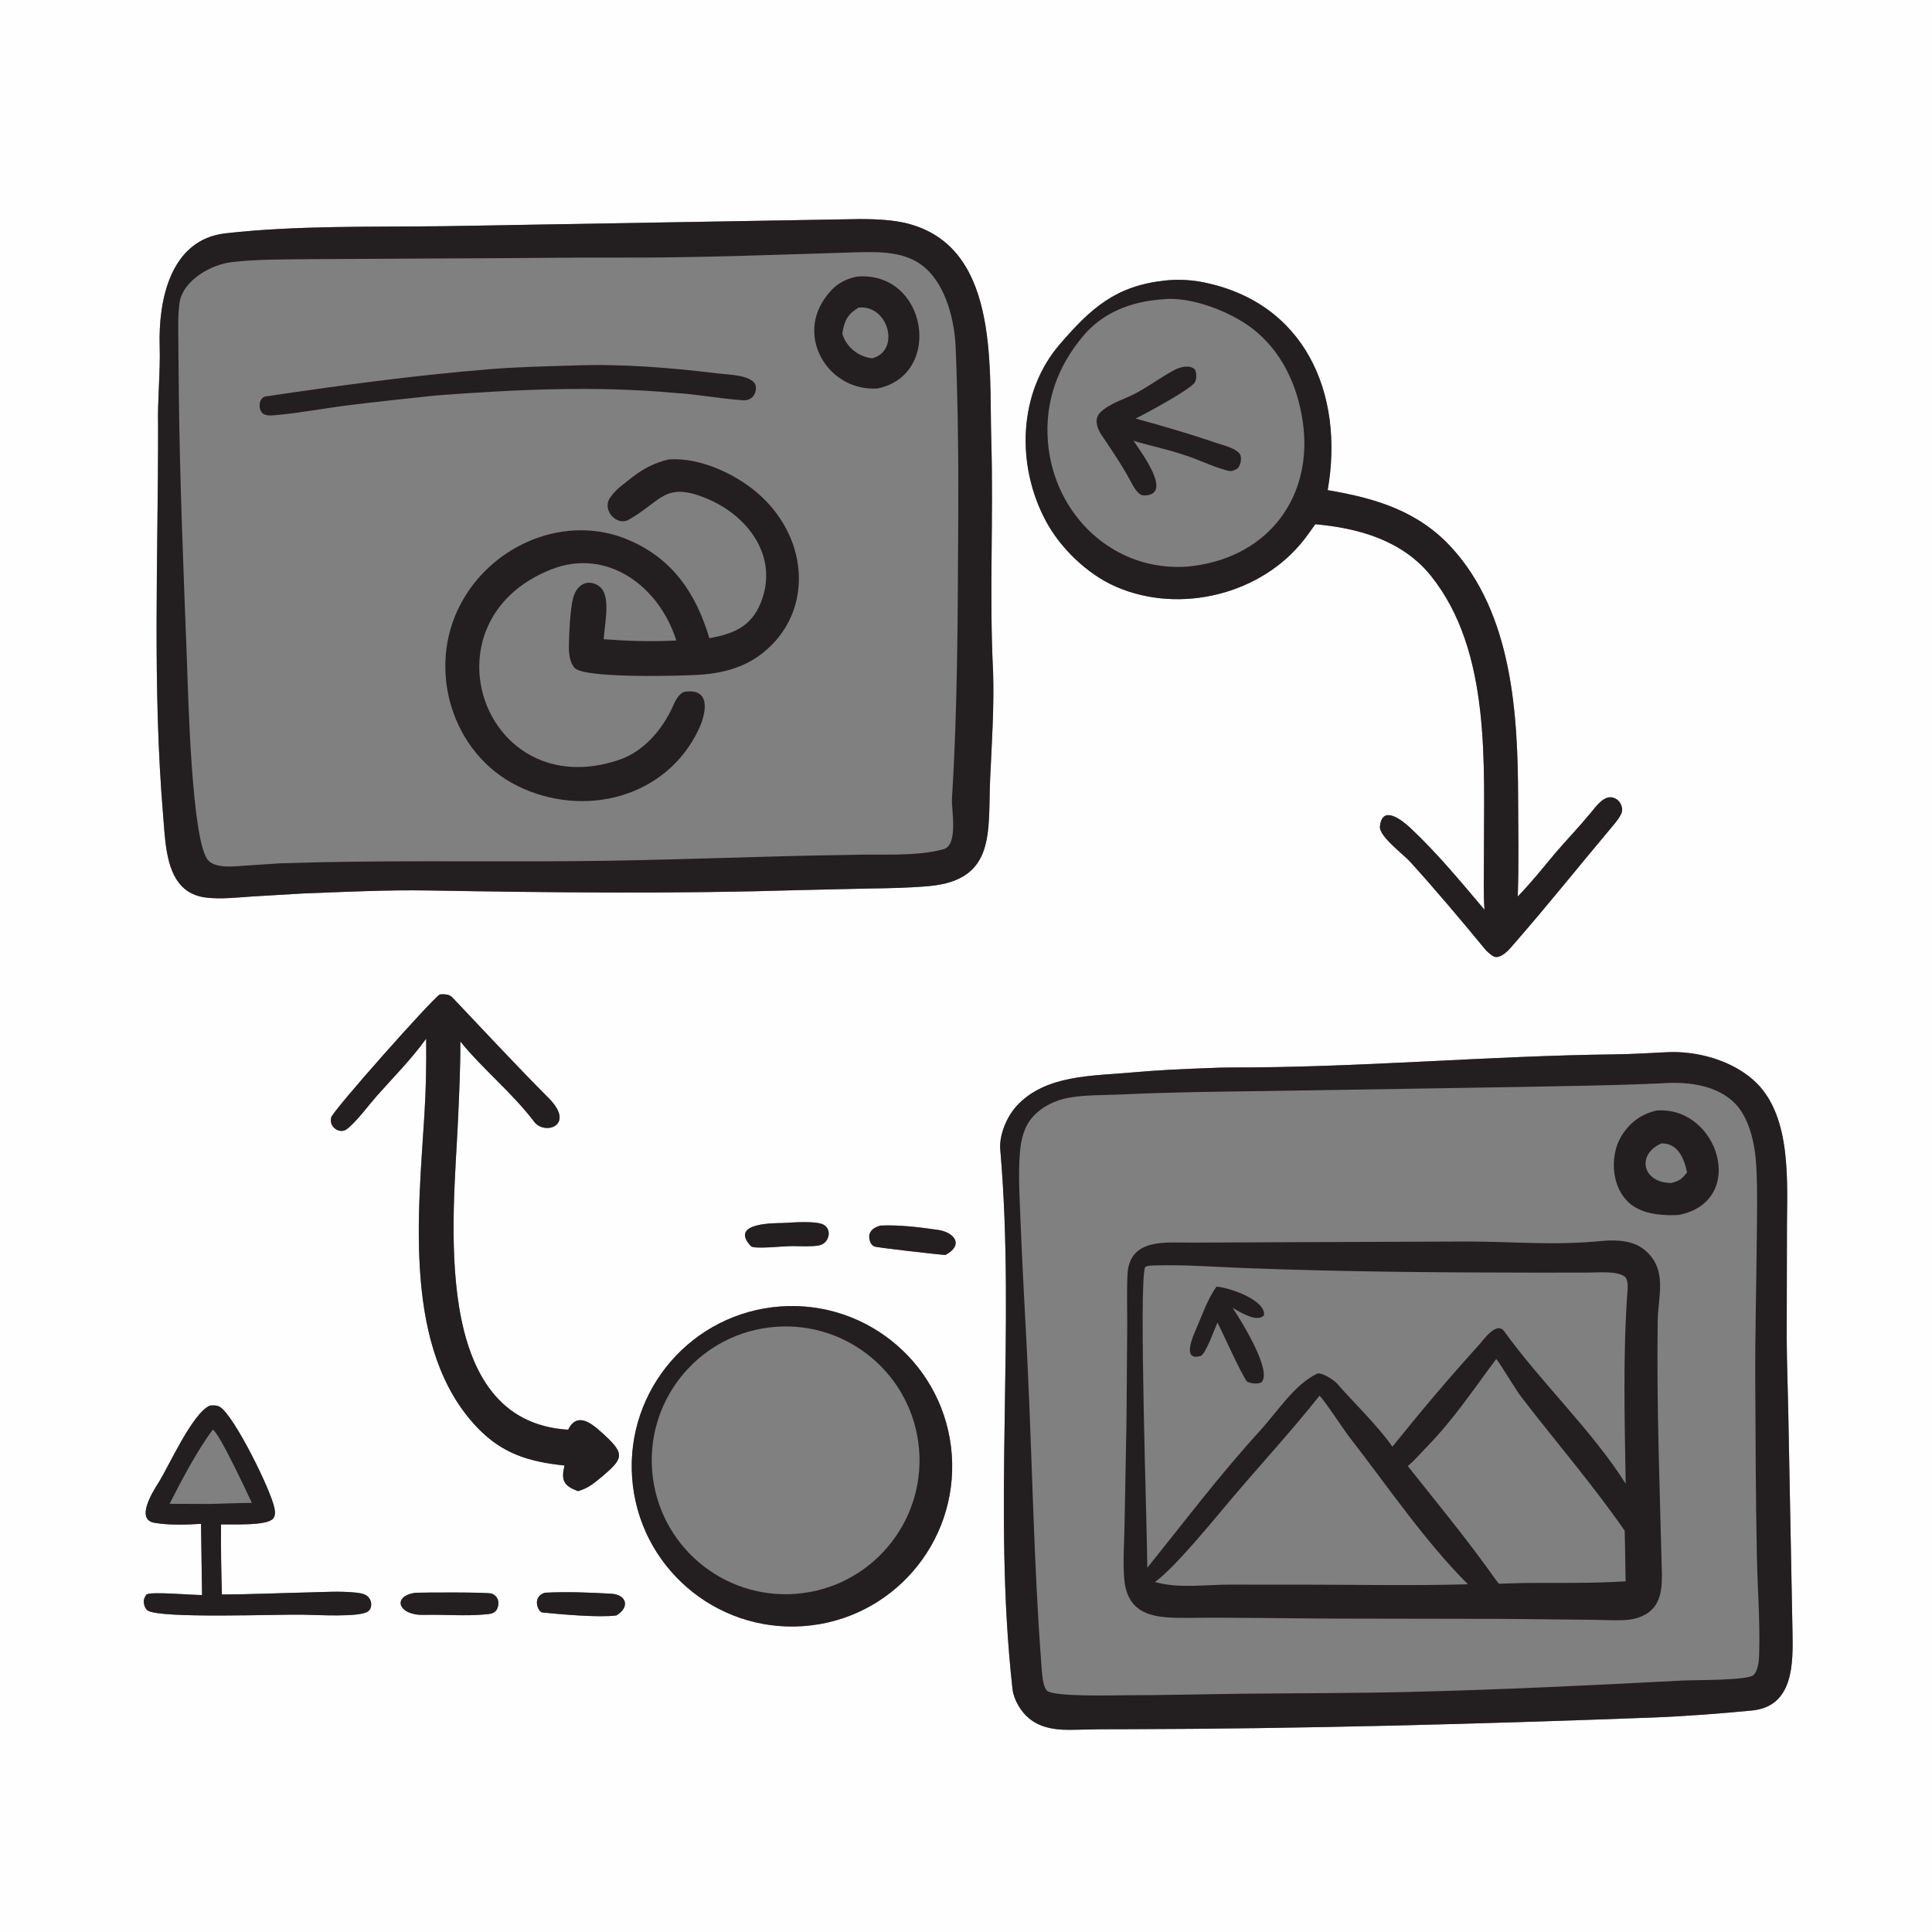 <svg width="64" height="64" viewBox="0 0 64 64" fill="none" xmlns="http://www.w3.org/2000/svg">
<rect x="0" y="0" width="64" height="64" fill="#808080" stroke="none"/>
<g clip-path="url(#clip0_3809_2657)">
<path d="M0 0H64V64H0V0ZM28.007 7.265L14.711 7.493C12.336 7.523 9.81 7.463 7.466 7.73C5.626 7.939 5.242 9.977 5.29 11.478C5.316 12.295 5.214 13.274 5.237 14.107C5.242 18.417 5.043 22.737 5.406 27.038C5.492 28.05 5.496 29.561 6.806 29.731C7.309 29.796 7.876 29.728 8.383 29.695L10.042 29.597C11.403 29.546 12.842 29.474 14.2 29.498C18.305 29.569 22.369 29.613 26.475 29.486L28.803 29.433C29.469 29.423 30.101 29.412 30.763 29.354C33.015 29.156 32.721 27.527 32.8 25.793C32.853 24.643 32.934 23.436 32.898 22.276C32.767 19.705 32.914 17.153 32.837 14.577C32.762 12.063 33.118 8.035 29.887 7.364C29.327 7.25 28.586 7.248 28.007 7.265ZM38.587 9.294C36.965 9.469 36.145 10.2 35.106 11.406C33.711 13.025 33.665 15.439 34.65 17.268C35.134 18.169 36.028 19.025 36.962 19.433C39.086 20.361 41.808 19.693 43.223 17.846C43.342 17.69 43.457 17.527 43.57 17.366C45.012 17.493 46.47 17.906 47.411 19.087C49.409 21.593 49.15 25.343 49.157 28.36C49.158 28.922 49.136 29.597 49.176 30.137C48.385 29.203 47.624 28.277 46.729 27.435C46.455 27.178 45.781 26.633 45.712 27.383C45.683 27.701 46.476 28.292 46.704 28.538C47.572 29.493 48.395 30.474 49.215 31.469C49.285 31.54 49.455 31.704 49.559 31.704C49.798 31.701 50.014 31.428 50.161 31.259C51.272 29.987 52.326 28.665 53.414 27.372C53.514 27.254 53.698 27.035 53.73 26.882C53.758 26.748 53.682 26.568 53.568 26.487C53.191 26.221 52.879 26.712 52.668 26.958C52.297 27.408 51.901 27.816 51.523 28.258C51.113 28.748 50.723 29.24 50.277 29.698C50.318 28.584 50.292 27.543 50.289 26.435C50.282 23.623 50.089 20.332 48.087 18.141C46.973 16.921 45.551 16.502 43.981 16.236C44.542 13.037 43.222 9.972 39.767 9.333C39.408 9.267 38.948 9.25 38.587 9.294ZM14.569 32.941C14.296 33.111 11.023 36.791 10.971 37.019C10.947 37.12 10.963 37.23 11.026 37.314C11.086 37.395 11.184 37.453 11.285 37.462C11.404 37.474 11.483 37.416 11.567 37.341C11.898 37.045 12.177 36.651 12.471 36.317C13.021 35.694 13.635 35.082 14.117 34.407C14.127 35.251 14.113 36.032 14.061 36.895C13.862 40.172 13.331 44.709 15.82 47.3C16.657 48.17 17.547 48.426 18.7 48.547C18.596 48.98 18.64 49.197 19.072 49.365L19.122 49.385C19.132 49.389 19.142 49.392 19.152 49.396C19.509 49.283 19.622 49.171 19.917 48.937C20.686 48.288 20.726 48.159 19.884 47.41C19.535 47.101 19.099 46.794 18.82 47.361C14.209 47.081 15.03 40.279 15.17 37.149C15.21 36.258 15.253 35.395 15.249 34.5C15.985 35.41 16.975 36.207 17.698 37.163C18.041 37.618 19.084 37.288 18.174 36.374C17.097 35.294 16.038 34.148 14.985 33.042C14.877 32.929 14.713 32.93 14.569 32.941ZM55.192 34.857C54.63 34.886 54.056 34.92 53.494 34.927C49.239 34.977 44.994 35.372 40.737 35.362C40.513 35.361 40.276 35.373 40.051 35.381C39.201 35.41 38.343 35.451 37.495 35.527C36.199 35.646 34.635 35.595 33.679 36.634C33.356 36.984 33.094 37.599 33.135 38.075C33.649 44.022 32.876 50.012 33.541 55.954C33.58 56.302 33.816 56.699 34.083 56.918C34.501 57.273 35.07 57.316 35.594 57.301C36.16 57.285 36.727 57.279 37.293 57.282C43.095 57.269 48.951 57.112 54.752 56.895C55.831 56.854 56.957 56.766 58.032 56.663C59.415 56.532 59.398 55.107 59.379 54.082L59.242 46.934C59.226 46.051 59.19 45.166 59.187 44.285L59.195 40.609C59.201 39.128 59.341 37.012 58.182 35.871C57.434 35.136 56.229 34.799 55.192 34.857ZM25.928 40.514C25.72 40.522 24.132 40.484 24.874 41.279C24.977 41.39 25.947 41.276 26.24 41.279C26.526 41.282 26.868 41.3 27.117 41.259C27.45 41.204 27.574 40.77 27.311 40.587C27.071 40.419 26.163 40.505 25.928 40.514ZM29.165 40.599C29.024 40.645 28.901 40.691 28.827 40.828C28.779 40.918 28.788 41.033 28.822 41.126C28.851 41.206 28.896 41.263 28.977 41.295C29.052 41.326 31.147 41.568 31.319 41.572C31.938 41.244 31.618 40.822 31.078 40.743C30.465 40.653 29.785 40.57 29.165 40.599ZM25.847 43.279C22.927 43.493 20.732 46.031 20.94 48.951C21.148 51.871 23.682 54.071 26.603 53.868C29.531 53.665 31.738 51.123 31.529 48.195C31.32 45.267 28.774 43.065 25.847 43.279ZM6.948 46.563C6.36 46.832 5.605 48.555 5.245 49.124C5.055 49.425 4.472 50.351 5.131 50.447C5.577 50.526 6.199 50.512 6.659 50.479L6.693 52.838C6.347 52.839 5.005 52.717 4.852 52.819C4.781 52.925 4.747 53.001 4.771 53.133C4.786 53.211 4.823 53.303 4.89 53.349C5.294 53.628 9.25 53.47 10.039 53.489C10.459 53.492 11.936 53.586 12.197 53.376C12.271 53.317 12.299 53.231 12.297 53.139C12.295 53.041 12.252 52.948 12.179 52.882C12.067 52.781 11.868 52.764 11.722 52.751C11.235 52.706 10.729 52.739 10.239 52.75C9.277 52.772 8.314 52.816 7.352 52.82C7.326 52.029 7.316 51.293 7.322 50.5C7.67 50.487 8.85 50.556 9.049 50.302C9.126 50.203 9.115 50.081 9.093 49.965C8.982 49.374 7.759 46.9 7.289 46.609C7.186 46.545 7.064 46.551 6.948 46.563ZM13.769 52.763C12.968 52.87 13.189 53.517 14.035 53.495C14.71 53.477 15.413 53.544 16.109 53.476C16.241 53.46 16.354 53.457 16.44 53.343C16.506 53.256 16.523 53.117 16.499 53.014C16.475 52.913 16.392 52.834 16.301 52.793C16.179 52.737 13.976 52.753 13.769 52.763ZM18.05 52.761C17.609 52.897 17.823 53.402 17.965 53.416C18.58 53.476 19.845 53.592 20.42 53.513C20.88 53.236 20.751 52.822 20.249 52.794C19.528 52.753 18.77 52.723 18.05 52.761Z" fill="#FEFEFE"/>
<path d="M10.042 29.597L8.383 29.695C7.876 29.728 7.309 29.796 6.806 29.731C5.496 29.561 5.492 28.05 5.406 27.038C5.043 22.737 5.242 18.417 5.237 14.107C5.214 13.274 5.316 12.295 5.29 11.478C5.242 9.977 5.626 7.939 7.466 7.73C9.81 7.463 12.337 7.523 14.711 7.493L28.007 7.265C28.586 7.248 29.327 7.25 29.887 7.364C33.118 8.035 32.762 12.063 32.837 14.577C32.914 17.153 32.767 19.705 32.898 22.276C32.934 23.436 32.853 24.643 32.8 25.793C32.721 27.527 33.015 29.156 30.763 29.354C30.101 29.412 29.469 29.423 28.803 29.433L26.475 29.486C22.369 29.613 18.305 29.569 14.2 29.498C12.842 29.474 11.403 29.546 10.042 29.597ZM28.365 8.358C25.77 8.436 23.177 8.542 20.58 8.533C18.831 8.526 17.082 8.556 15.333 8.558L10.269 8.585C9.415 8.597 8.523 8.584 7.676 8.683C6.987 8.764 6.054 9.289 5.947 10.034C5.888 10.444 5.904 10.906 5.907 11.323L5.924 13.047C5.957 15.962 6.077 18.88 6.189 21.793C6.232 22.926 6.342 27.956 6.909 28.514C7.181 28.782 7.787 28.696 8.136 28.674L9.278 28.599C12.516 28.489 15.756 28.551 18.997 28.527C22.067 28.505 25.126 28.36 28.195 28.319C29.18 28.281 30.298 28.386 31.25 28.134C31.758 27.999 31.513 26.81 31.535 26.456C31.722 23.457 31.725 20.466 31.742 17.463C31.754 15.498 31.738 13.512 31.659 11.549C31.626 10.639 31.353 9.496 30.651 8.875C30.023 8.323 29.152 8.338 28.365 8.358Z" fill="#231F20"/>
<path d="M29.07 12.869C27.488 12.972 26.387 11.241 27.309 9.902C27.593 9.489 27.895 9.268 28.378 9.164C30.715 8.954 31.268 12.415 29.07 12.869ZM28.438 10.191C28.068 10.414 27.966 10.637 27.902 11.053C28.035 11.501 28.431 11.815 28.893 11.871C29.846 11.617 29.426 10.078 28.438 10.191Z" fill="#231F20"/>
<path d="M43.57 17.366C43.457 17.527 43.342 17.69 43.223 17.846C41.808 19.693 39.086 20.361 36.962 19.433C36.028 19.025 35.134 18.169 34.65 17.268C33.665 15.439 33.711 13.025 35.106 11.406C36.145 10.2 36.965 9.469 38.587 9.294C38.948 9.25 39.408 9.267 39.767 9.333C43.222 9.972 44.542 13.037 43.981 16.236C45.551 16.502 46.973 16.921 48.087 18.141C50.089 20.332 50.282 23.623 50.289 26.435C50.292 27.543 50.318 28.584 50.277 29.698C50.723 29.24 51.113 28.748 51.523 28.258C51.901 27.816 52.297 27.408 52.668 26.958C52.879 26.712 53.191 26.221 53.568 26.487C53.682 26.568 53.758 26.748 53.73 26.882C53.698 27.035 53.514 27.254 53.414 27.372C52.326 28.665 51.272 29.987 50.161 31.259C50.014 31.428 49.798 31.701 49.559 31.704C49.455 31.704 49.285 31.54 49.215 31.469C48.395 30.474 47.572 29.493 46.704 28.538C46.476 28.292 45.683 27.701 45.712 27.383C45.781 26.633 46.455 27.178 46.729 27.435C47.624 28.277 48.385 29.203 49.176 30.137C49.136 29.597 49.158 28.922 49.157 28.36C49.15 25.343 49.409 21.593 47.411 19.087C46.47 17.906 45.012 17.493 43.57 17.366ZM38.46 9.92C37.466 9.996 36.537 10.349 35.881 11.13C35.035 12.137 34.609 13.305 34.713 14.627C34.903 17.054 36.898 18.969 39.377 18.766C39.431 18.761 39.483 18.754 39.536 18.746C42.05 18.422 43.522 16.419 43.152 13.944C42.974 12.756 42.458 11.631 41.483 10.88C40.733 10.311 39.417 9.794 38.46 9.92Z" fill="#231F20"/>
<path d="M14.47 13.098C13.483 13.202 12.492 13.306 11.508 13.429C10.718 13.528 9.932 13.682 9.137 13.751C9.012 13.762 8.871 13.78 8.754 13.726C8.533 13.63 8.549 13.17 8.803 13.133C11.262 12.766 13.738 12.433 16.216 12.23C17.138 12.155 18.064 12.136 18.985 12.108C20.575 12.044 22.233 12.181 23.812 12.374C24.118 12.411 25.021 12.421 25.041 12.827C25.053 13.073 24.888 13.277 24.616 13.259C23.872 13.211 23.129 13.063 22.382 13.018C19.728 12.774 17.123 12.901 14.47 13.098Z" fill="#231F20"/>
<path d="M37.551 14.601C37.741 14.905 38.919 16.423 37.888 16.412C37.684 16.41 37.524 16.073 37.434 15.907C37.145 15.371 36.799 14.871 36.46 14.366C36.335 14.155 36.246 13.866 36.444 13.667C36.759 13.351 37.264 13.224 37.649 13.014C38.074 12.785 38.469 12.489 38.894 12.261C39.084 12.159 39.405 12.069 39.581 12.238C39.642 12.37 39.646 12.511 39.59 12.649C39.501 12.869 37.95 13.703 37.619 13.864C38.578 14.129 39.407 14.37 40.35 14.691C40.557 14.759 40.949 14.858 41.072 15.04C41.152 15.159 41.099 15.481 40.948 15.547C40.799 15.612 40.781 15.62 40.625 15.579C40.135 15.448 39.686 15.211 39.2 15.064C38.653 14.874 38.098 14.772 37.551 14.601Z" fill="#231F20"/>
<path d="M23.5 21.143C24.299 20.992 24.881 20.768 25.207 19.955C25.809 18.419 24.761 17.061 23.377 16.5C22.009 15.945 21.904 16.61 20.826 17.217C20.435 17.437 19.935 16.904 20.204 16.495C20.397 16.201 20.709 15.998 20.983 15.78C21.339 15.508 21.699 15.33 22.131 15.223C22.155 15.22 22.179 15.217 22.203 15.216C23.198 15.162 24.35 15.694 25.091 16.33C25.856 16.987 26.387 17.921 26.456 18.935C26.513 19.779 26.257 20.587 25.695 21.224C25.004 22.006 24.155 22.292 23.137 22.355C22.525 22.392 19.395 22.477 19.044 22.133C18.879 21.971 18.844 21.664 18.845 21.446C18.848 21.051 18.885 20.192 18.983 19.82C19.021 19.675 19.089 19.531 19.202 19.429C19.295 19.344 19.411 19.297 19.538 19.304C19.679 19.312 19.824 19.379 19.918 19.485C20.231 19.834 20.02 20.728 19.998 21.175C20.875 21.24 21.536 21.256 22.404 21.219C21.837 19.414 20.104 18.13 18.251 18.866C13.913 20.588 16.029 26.667 20.496 25.176C21.319 24.901 21.948 24.169 22.296 23.383C22.372 23.204 22.513 22.935 22.708 22.912C23.628 22.801 23.337 23.751 23.154 24.143C22.08 26.436 19.343 27.115 17.153 26.04C14.966 24.967 14.124 22.159 15.251 20.026C16.282 18.046 18.742 16.983 20.847 17.897C22.304 18.53 23.059 19.672 23.5 21.143Z" fill="#231F20"/>
<path d="M14.117 34.407C13.635 35.082 13.021 35.694 12.471 36.317C12.177 36.651 11.898 37.045 11.567 37.341C11.483 37.416 11.404 37.474 11.285 37.462C11.184 37.453 11.086 37.395 11.026 37.314C10.963 37.23 10.947 37.12 10.97 37.019C11.023 36.791 14.296 33.111 14.569 32.941C14.713 32.93 14.877 32.929 14.985 33.042C16.038 34.148 17.097 35.294 18.174 36.374C19.084 37.288 18.041 37.618 17.698 37.163C16.975 36.207 15.985 35.41 15.249 34.5C15.253 35.395 15.21 36.258 15.17 37.149C15.03 40.279 14.209 47.081 18.82 47.361C19.099 46.794 19.535 47.101 19.884 47.41C20.726 48.159 20.686 48.288 19.917 48.937C19.622 49.171 19.509 49.283 19.152 49.396C19.142 49.392 19.132 49.389 19.122 49.385L19.072 49.365C18.64 49.197 18.596 48.98 18.7 48.547C17.547 48.426 16.657 48.17 15.82 47.3C13.331 44.709 13.862 40.172 14.061 36.895C14.113 36.032 14.127 35.251 14.117 34.407Z" fill="#231F20"/>
<path d="M37.293 57.282C36.727 57.279 36.16 57.285 35.594 57.301C35.07 57.316 34.501 57.273 34.083 56.918C33.816 56.699 33.58 56.302 33.541 55.954C32.876 50.012 33.649 44.022 33.135 38.075C33.094 37.599 33.356 36.984 33.679 36.634C34.635 35.595 36.199 35.646 37.495 35.527C38.343 35.451 39.201 35.41 40.051 35.381C40.276 35.373 40.513 35.361 40.737 35.362C44.994 35.372 49.239 34.977 53.494 34.927C54.056 34.92 54.63 34.886 55.192 34.857C56.229 34.799 57.434 35.136 58.182 35.871C59.341 37.012 59.201 39.128 59.195 40.609L59.187 44.285C59.19 45.166 59.226 46.051 59.242 46.934L59.379 54.082C59.398 55.107 59.415 56.532 58.032 56.663C56.957 56.766 55.831 56.854 54.752 56.895C48.951 57.112 43.095 57.269 37.293 57.282ZM54.991 35.889C53.352 35.962 51.792 35.978 50.156 36.01L41.937 36.142C40.343 36.162 38.757 36.179 37.164 36.255C36.584 36.282 35.97 36.262 35.399 36.365C34.954 36.446 34.515 36.658 34.211 36.999C33.923 37.322 33.822 37.749 33.787 38.17C33.722 38.962 33.783 39.804 33.813 40.599C33.871 42.122 33.965 43.644 34.038 45.166C34.198 48.506 34.246 51.862 34.501 55.195C34.516 55.396 34.535 55.859 34.683 56.004C34.9 56.216 36.863 56.158 37.258 56.158C38.53 56.157 39.801 56.123 41.073 56.108C42.952 56.087 44.83 56.092 46.708 56.047C49.728 55.974 52.742 55.827 55.758 55.669C56.115 55.651 57.911 55.67 58.09 55.487C58.259 55.314 58.272 54.948 58.277 54.718C58.303 53.668 58.22 52.596 58.199 51.544C58.16 49.63 58.155 47.709 58.145 45.795C58.137 44.199 58.182 42.605 58.196 41.009C58.202 40.218 58.224 39.422 58.179 38.632C58.138 37.902 57.954 36.957 57.374 36.456C56.736 35.906 55.796 35.825 54.991 35.889Z" fill="#231F20"/>
<path d="M55.611 40.248C55.137 40.271 54.594 40.24 54.176 39.998C53.388 39.542 53.267 38.33 53.729 37.605C54.007 37.168 54.377 36.903 54.877 36.788C56.925 36.63 57.909 39.789 55.611 40.248ZM55.039 37.876C54.21 38.228 54.39 39.185 55.367 39.188C55.646 39.111 55.701 39.068 55.887 38.837C55.787 38.379 55.593 37.872 55.039 37.876Z" fill="#231F20"/>
<path d="M26.24 41.279C25.947 41.277 24.977 41.39 24.874 41.28C24.132 40.484 25.72 40.522 25.928 40.514C26.163 40.505 27.071 40.419 27.311 40.587C27.574 40.77 27.45 41.204 27.117 41.259C26.868 41.3 26.526 41.282 26.24 41.279Z" fill="#231F20"/>
<path d="M31.319 41.572C31.147 41.568 29.052 41.326 28.977 41.296C28.896 41.263 28.851 41.206 28.822 41.126C28.788 41.033 28.779 40.918 28.827 40.828C28.901 40.691 29.024 40.645 29.165 40.599C29.785 40.57 30.465 40.653 31.078 40.743C31.618 40.822 31.938 41.244 31.319 41.572Z" fill="#231F20"/>
<path d="M39.343 53.594C38.34 53.602 37.347 53.571 37.241 52.295C37.196 51.747 37.24 51.117 37.251 50.563L37.317 47.048L37.341 43.852C37.342 43.31 37.323 42.756 37.35 42.216C37.411 40.992 38.652 41.169 39.493 41.163L41.816 41.153L48.639 41.126C50.259 41.132 51.437 41.265 53.081 41.107C53.593 41.064 54.153 41.091 54.548 41.464C55.233 42.105 54.926 42.948 54.914 43.742C54.874 46.514 54.98 49.281 55.051 52.053C55.071 52.803 54.975 53.442 54.086 53.636C53.765 53.706 53.077 53.659 52.727 53.657L49.832 53.628L44.107 53.618C42.51 53.61 40.944 53.578 39.343 53.594ZM38.254 41.919C38.145 41.925 38.027 41.919 37.935 41.971C37.714 42.461 38.004 50.703 38.006 51.934C39.228 50.415 40.423 48.834 41.744 47.39C42.316 46.764 42.868 45.876 43.63 45.504C43.765 45.442 44.187 45.714 44.276 45.815C44.846 46.469 45.636 47.223 46.125 47.923C47.127 46.681 47.943 45.712 49.01 44.532C49.162 44.353 49.586 43.764 49.829 44.101C51.058 45.809 52.73 47.375 53.852 49.148C53.821 47.004 53.756 44.846 53.917 42.706C53.926 42.592 53.917 42.357 53.821 42.288C53.546 42.093 52.951 42.156 52.609 42.156L50.942 42.158C47.724 42.156 44.511 42.13 41.295 42.009C40.294 41.971 39.254 41.889 38.254 41.919ZM49.565 45.018C48.817 46.017 48.165 47.004 47.286 47.908C47.087 48.113 46.851 48.388 46.634 48.565C47.523 49.686 48.433 50.788 49.273 51.947C49.395 52.115 49.522 52.301 49.65 52.463C50.069 52.45 50.487 52.435 50.907 52.436C51.824 52.435 52.938 52.446 53.85 52.382C53.84 51.83 53.837 51.255 53.819 50.705C52.748 49.16 51.522 47.745 50.379 46.255C50.214 46.04 49.645 45.092 49.565 45.018ZM43.709 46.237C42.822 47.358 41.724 48.553 40.794 49.652C40.221 50.329 38.927 51.925 38.261 52.405C39.038 52.633 39.956 52.488 40.781 52.492C41.586 52.497 42.398 52.492 43.203 52.493C44.968 52.496 46.874 52.532 48.627 52.481C47.184 51.041 45.947 49.204 44.693 47.596C44.534 47.393 43.83 46.32 43.709 46.237Z" fill="#231F20"/>
<path d="M40.331 43.81C40.239 44.006 39.937 44.874 39.768 44.92C39.13 45.094 39.532 44.237 39.637 43.992C39.837 43.528 40.004 43.033 40.297 42.622C40.679 42.641 41.937 43.053 41.871 43.572C41.641 43.828 41.077 43.459 40.831 43.326C41.098 43.719 42.184 45.455 41.775 45.799C41.624 45.857 41.459 45.829 41.312 45.771C41.116 45.522 40.509 44.158 40.331 43.81Z" fill="#231F20"/>
<path d="M26.603 53.868C23.682 54.071 21.148 51.871 20.94 48.951C20.732 46.031 22.927 43.493 25.847 43.279C28.774 43.065 31.32 45.267 31.529 48.195C31.738 51.123 29.531 53.665 26.603 53.868ZM25.676 43.954C23.232 44.147 21.408 46.286 21.604 48.73C21.799 51.173 23.941 52.995 26.384 52.796C28.823 52.598 30.641 50.461 30.446 48.021C30.25 45.581 28.116 43.761 25.676 43.954Z" fill="#231F20"/>
<path d="M6.659 50.479C6.199 50.512 5.577 50.526 5.131 50.447C4.472 50.351 5.055 49.425 5.245 49.124C5.605 48.555 6.36 46.832 6.948 46.563C7.065 46.551 7.186 46.545 7.289 46.609C7.759 46.9 8.982 49.374 9.093 49.965C9.115 50.081 9.126 50.203 9.049 50.302C8.85 50.556 7.67 50.487 7.322 50.5C7.316 51.293 7.326 52.029 7.352 52.82C8.314 52.816 9.277 52.772 10.239 52.75C10.729 52.739 11.235 52.706 11.722 52.751C11.868 52.764 12.067 52.781 12.179 52.882C12.252 52.948 12.295 53.041 12.297 53.139C12.299 53.231 12.271 53.317 12.197 53.376C11.936 53.586 10.459 53.492 10.039 53.489C9.25 53.47 5.294 53.628 4.89 53.349C4.823 53.303 4.786 53.211 4.771 53.133C4.747 53.001 4.781 52.925 4.852 52.819C5.005 52.717 6.347 52.839 6.693 52.838L6.659 50.479ZM7.05 47.359C6.534 48.043 6.015 49.038 5.617 49.816L6.954 49.821C7.401 49.811 7.9 49.787 8.344 49.786C8.179 49.438 7.266 47.472 7.05 47.359Z" fill="#231F20"/>
<path d="M16.109 53.476C15.413 53.544 14.71 53.477 14.035 53.495C13.189 53.517 12.968 52.87 13.769 52.762C13.976 52.753 16.179 52.737 16.301 52.793C16.392 52.834 16.475 52.913 16.499 53.014C16.523 53.117 16.506 53.256 16.44 53.343C16.354 53.457 16.241 53.46 16.109 53.476Z" fill="#231F20"/>
<path d="M20.42 53.513C19.845 53.592 18.58 53.476 17.965 53.416C17.823 53.402 17.609 52.897 18.05 52.761C18.77 52.723 19.528 52.753 20.249 52.794C20.751 52.822 20.88 53.236 20.42 53.513Z" fill="#231F20"/>
</g>
<defs>
<clipPath id="clip0_3809_2657">
<rect width="64" height="64" fill="white"/>
</clipPath>
</defs>
</svg>
